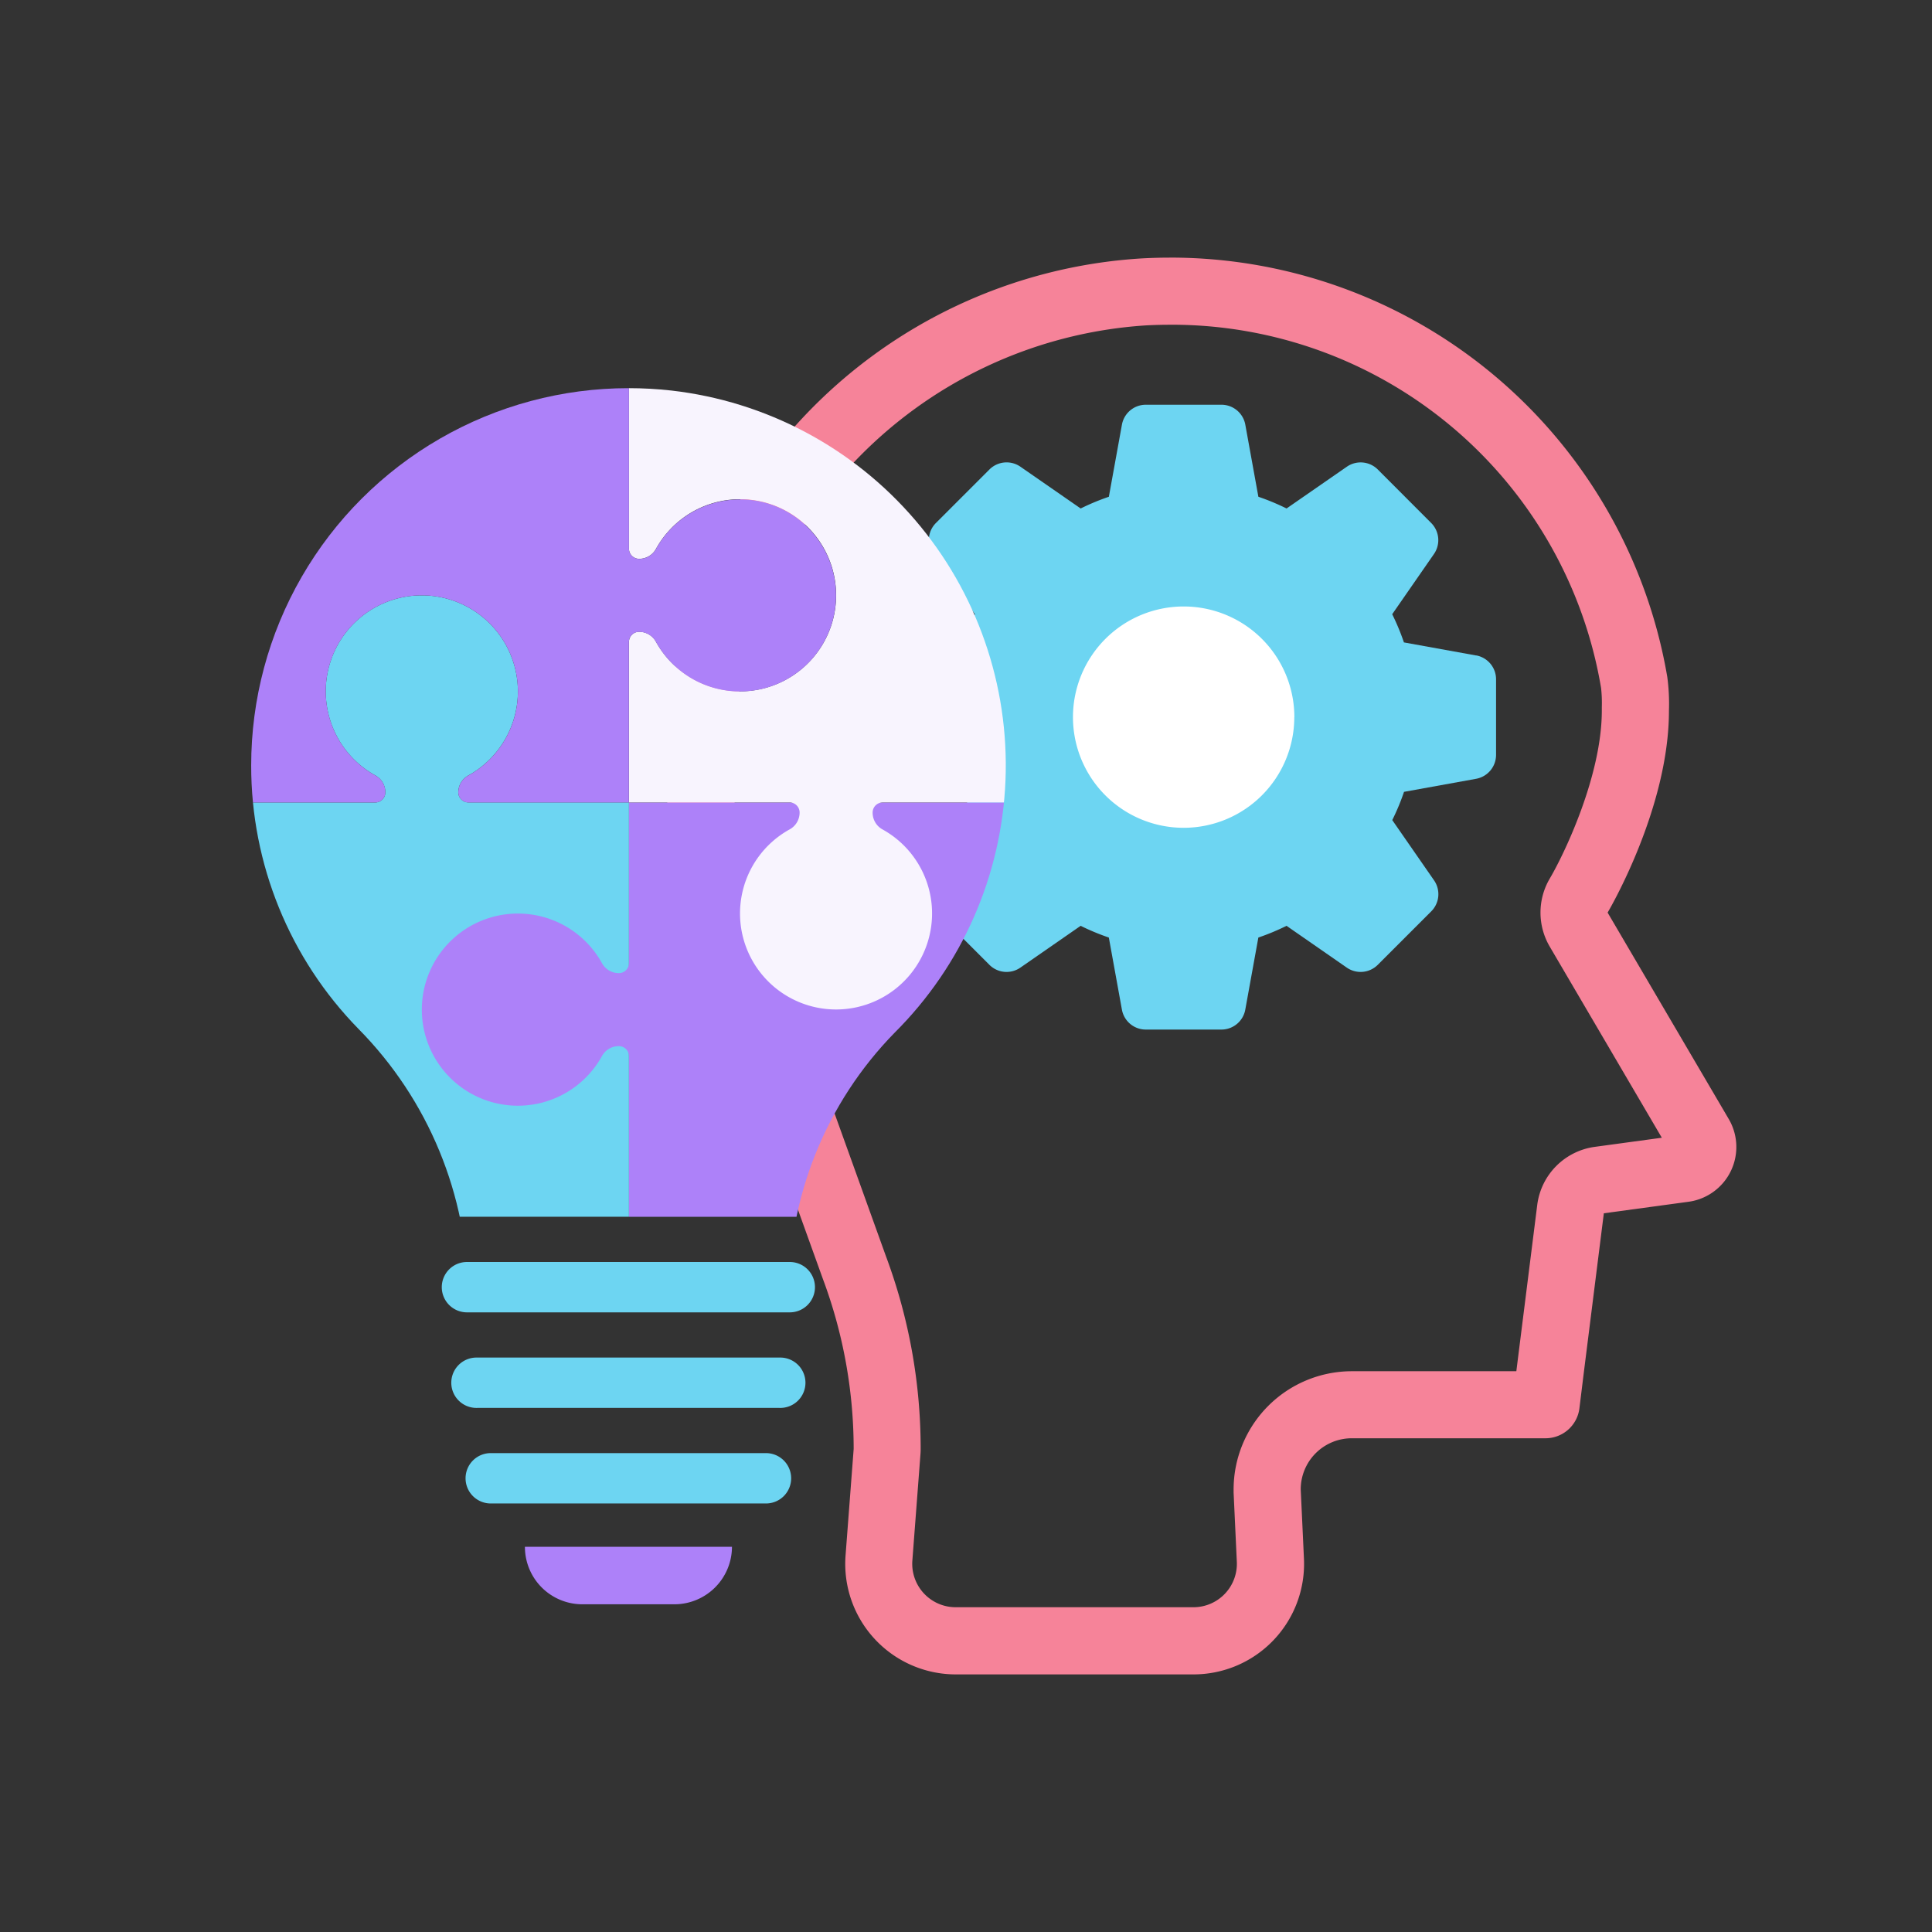 <svg xmlns="http://www.w3.org/2000/svg" xmlns:xlink="http://www.w3.org/1999/xlink" width="90" height="89.999" viewBox="0 0 90 89.999">
  <rect x="0" y="0" width="90" height="89.999" fill="#333333" stroke="none"/>
  <defs>
    <clipPath id="clip-path">
      <rect id="長方形_3903" data-name="長方形 3903" width="70.888" height="65.999" fill="none"/>
    </clipPath>
    <clipPath id="clip-path-2">
      <path id="パス_1241" data-name="パス 1241" d="M2.176,25.353a17.512,17.512,0,0,0,5,12.276,17.7,17.7,0,0,1,5.105,12.357v2.152H27.22V50.084a17.27,17.27,0,0,1,4.929-12.278A17.572,17.572,0,0,0,21.753,7.89a18.112,18.112,0,0,0-2-.111A17.574,17.574,0,0,0,2.176,25.353" transform="translate(-2.176 -7.779)" fill="none"/>
    </clipPath>
  </defs>
  <g id="研究開発_アイコン" data-name="研究開発＿アイコン" transform="translate(2707 10667)">
    <rect id="長方形_3863" data-name="長方形 3863" width="90" height="89.999" transform="translate(-2707 -10667)" fill="none"/>
    <g id="グループ_3618" data-name="グループ 3618" transform="translate(-2697 -10655)">
      <g id="グループ_3613" data-name="グループ 3613">
        <g id="グループ_3612" data-name="グループ 3612" clip-path="url(#clip-path)">
          <path id="パス_1233" data-name="パス 1233" d="M50.376,3.127A20.284,20.284,0,0,1,70.448,20.052a6.4,6.4,0,0,1,.034.889V21.1c0,3.033-1.747,6.674-2.418,7.815a3.127,3.127,0,0,0-.009,3.18L73.277,41l-3.123.425a3.127,3.127,0,0,0-2.681,2.708l-.939,7.47-.034.274H58.835a5.512,5.512,0,0,0-5.506,5.506c0,.048,0,.1,0,.145l.15,3.226a2.023,2.023,0,0,1-2.02,2.117H40.381A2.023,2.023,0,0,1,38.364,60.7l.378-4.965c.006-.079.009-.158.009-.238a25.629,25.629,0,0,0-1.618-8.979L32.144,32.65c-.027-.076-.058-.15-.091-.224L30.921,29.4a2.984,2.984,0,0,0-.13-.3l-.023-.045A20.076,20.076,0,0,1,30,23.683,20.574,20.574,0,0,1,49.244,3.158c.376-.02.757-.03,1.132-.03m0-3.127c-.432,0-.864.012-1.3.035a23.611,23.611,0,0,0-22.2,23.676,23.1,23.1,0,0,0,.976,6.49l.144.288,1.194,3.2c.008.008.008.016.016.024l4.99,13.863a22.644,22.644,0,0,1,1.434,7.921l-.378,4.965A5.15,5.15,0,0,0,40.381,66H51.462a5.15,5.15,0,0,0,5.144-5.39l-.15-3.226A2.379,2.379,0,0,1,58.835,55H67.86a1.591,1.591,0,0,0,1.578-1.393l.2-1.626.938-7.462,3.944-.536a2.575,2.575,0,0,0,1.874-3.855l-5.642-9.616S73.615,25.7,73.609,21.1a9.387,9.387,0,0,0-.078-1.569A23.484,23.484,0,0,0,50.376,0" transform="translate(-5.863)" fill="#f68399"/>
          <path id="パス_1234" data-name="パス 1234" d="M67.3,20.448l-3.365-.609a10.644,10.644,0,0,0-.546-1.313l1.951-2.813a1.133,1.133,0,0,0-.136-1.439L62.72,11.786a1.131,1.131,0,0,0-1.439-.135L58.468,13.6a10.87,10.87,0,0,0-1.313-.546l-.61-3.365a1.13,1.13,0,0,0-1.113-.922H51.913a1.13,1.13,0,0,0-1.113.922l-.61,3.365a10.87,10.87,0,0,0-1.313.546l-2.813-1.95a1.13,1.13,0,0,0-1.439.135l-2.489,2.489A1.131,1.131,0,0,0,42,15.713l1.95,2.813a10.644,10.644,0,0,0-.546,1.313l-3.365.609a1.131,1.131,0,0,0-.922,1.113v3.52a1.132,1.132,0,0,0,.922,1.113l3.365.609a10.644,10.644,0,0,0,.546,1.313L42,30.929a1.13,1.13,0,0,0,.135,1.439l2.489,2.489a1.13,1.13,0,0,0,1.439.135l2.813-1.951a10.746,10.746,0,0,0,1.313.546l.61,3.365a1.13,1.13,0,0,0,1.113.922h3.519a1.13,1.13,0,0,0,1.113-.922l.61-3.365a10.746,10.746,0,0,0,1.313-.546l2.812,1.951a1.131,1.131,0,0,0,1.439-.135l2.489-2.489a1.131,1.131,0,0,0,.136-1.439l-1.951-2.813A10.644,10.644,0,0,0,63.94,26.8l3.365-.609a1.132,1.132,0,0,0,.922-1.113v-3.52a1.131,1.131,0,0,0-.922-1.113" transform="translate(-8.535 -1.913)" fill="#6dd5f2"/>
          <path id="パス_1235" data-name="パス 1235" d="M61.451,25.943A5.155,5.155,0,1,1,56.3,20.788a5.155,5.155,0,0,1,5.154,5.155" transform="translate(-11.158 -4.536)" fill="#fff"/>
          <path id="パス_1236" data-name="パス 1236" d="M18.486,76.815a2.675,2.675,0,0,0,2.679,2.679h4.287a2.684,2.684,0,0,0,2.679-2.679Z" transform="translate(-4.033 -16.76)" fill="#ad81f9"/>
        </g>
      </g>
      <g id="グループ_3615" data-name="グループ 3615" transform="translate(1.701 6.082)">
        <g id="グループ_3614" data-name="グループ 3614" clip-path="url(#clip-path-2)">
          <path id="パス_1237" data-name="パス 1237" d="M9.432,20.129a4.475,4.475,0,0,1,2.395,8.38.893.893,0,0,0-.476.777V29.3a.471.471,0,0,0,.473.47H19.3v19.3H9.859A9.859,9.859,0,0,1,0,39.213v-9.44H7.476a.471.471,0,0,0,.473-.47v-.017a.89.89,0,0,0-.468-.775,4.474,4.474,0,0,1,1.95-8.383" transform="translate(-1.701 -10.472)" fill="#6dd5f2"/>
          <path id="パス_1238" data-name="パス 1238" d="M12.349,42.334a4.475,4.475,0,0,1,8.38-2.395.893.893,0,0,0,.778.476h.016a.471.471,0,0,0,.47-.473V32.466h19.3v9.44a9.859,9.859,0,0,1-9.859,9.859h-9.44V44.289a.471.471,0,0,0-.47-.473h-.016a.89.89,0,0,0-.776.468,4.474,4.474,0,0,1-8.383-1.95" transform="translate(-4.394 -13.165)" fill="#ad81f9"/>
          <path id="パス_1239" data-name="パス 1239" d="M34.331,17.21a4.474,4.474,0,0,0-8.383-1.95.888.888,0,0,1-.775.468h-.017a.471.471,0,0,1-.47-.473V7.778h9.44a9.859,9.859,0,0,1,9.859,9.859v9.441H36.51a.471.471,0,0,0-.473.469v.017a.89.89,0,0,0,.468.775,4.473,4.473,0,1,1-4.344,0,.893.893,0,0,0,.475-.777v-.017a.471.471,0,0,0-.473-.469H24.687V19.6a.472.472,0,0,1,.47-.473h.017a.893.893,0,0,1,.777.476,4.475,4.475,0,0,0,8.38-2.395" transform="translate(-7.088 -7.779)" fill="#f8f4fe"/>
          <path id="パス_1240" data-name="パス 1240" d="M9.433,17.436a4.474,4.474,0,0,0-1.95,8.383.889.889,0,0,1,.468.776v.016a.471.471,0,0,1-.473.469H0V17.64A9.858,9.858,0,0,1,9.86,7.781H19.3v7.476a.473.473,0,0,0,.47.474h.017a.892.892,0,0,0,.775-.468,4.473,4.473,0,1,1,0,4.344.894.894,0,0,0-.777-.475h-.017a.471.471,0,0,0-.47.472V27.08H11.824a.471.471,0,0,1-.473-.469v-.016a.892.892,0,0,1,.476-.778,4.475,4.475,0,0,0-2.395-8.38" transform="translate(-1.701 -7.779)" fill="#ad81f9"/>
        </g>
      </g>
      <g id="グループ_3617" data-name="グループ 3617">
        <g id="グループ_3616" data-name="グループ 3616" clip-path="url(#clip-path)">
          <path id="パス_1242" data-name="パス 1242" d="M29.719,62.192H14.749a1.173,1.173,0,1,1,0-2.345h14.97a1.173,1.173,0,1,1,0,2.345" transform="translate(-2.962 -13.058)" fill="#6dd5f2"/>
          <path id="パス_1243" data-name="パス 1243" d="M29.4,67.886H15.316a1.173,1.173,0,1,1,0-2.345H29.4a1.173,1.173,0,1,1,0,2.345" transform="translate(-3.086 -14.3)" fill="#6dd5f2"/>
          <path id="パス_1244" data-name="パス 1244" d="M28.92,73.58H16.167a1.173,1.173,0,1,1,0-2.345H28.92a1.173,1.173,0,1,1,0,2.345" transform="translate(-3.272 -15.543)" fill="#6dd5f2"/>
        </g>
      </g>
    </g>
  </g>
</svg>
